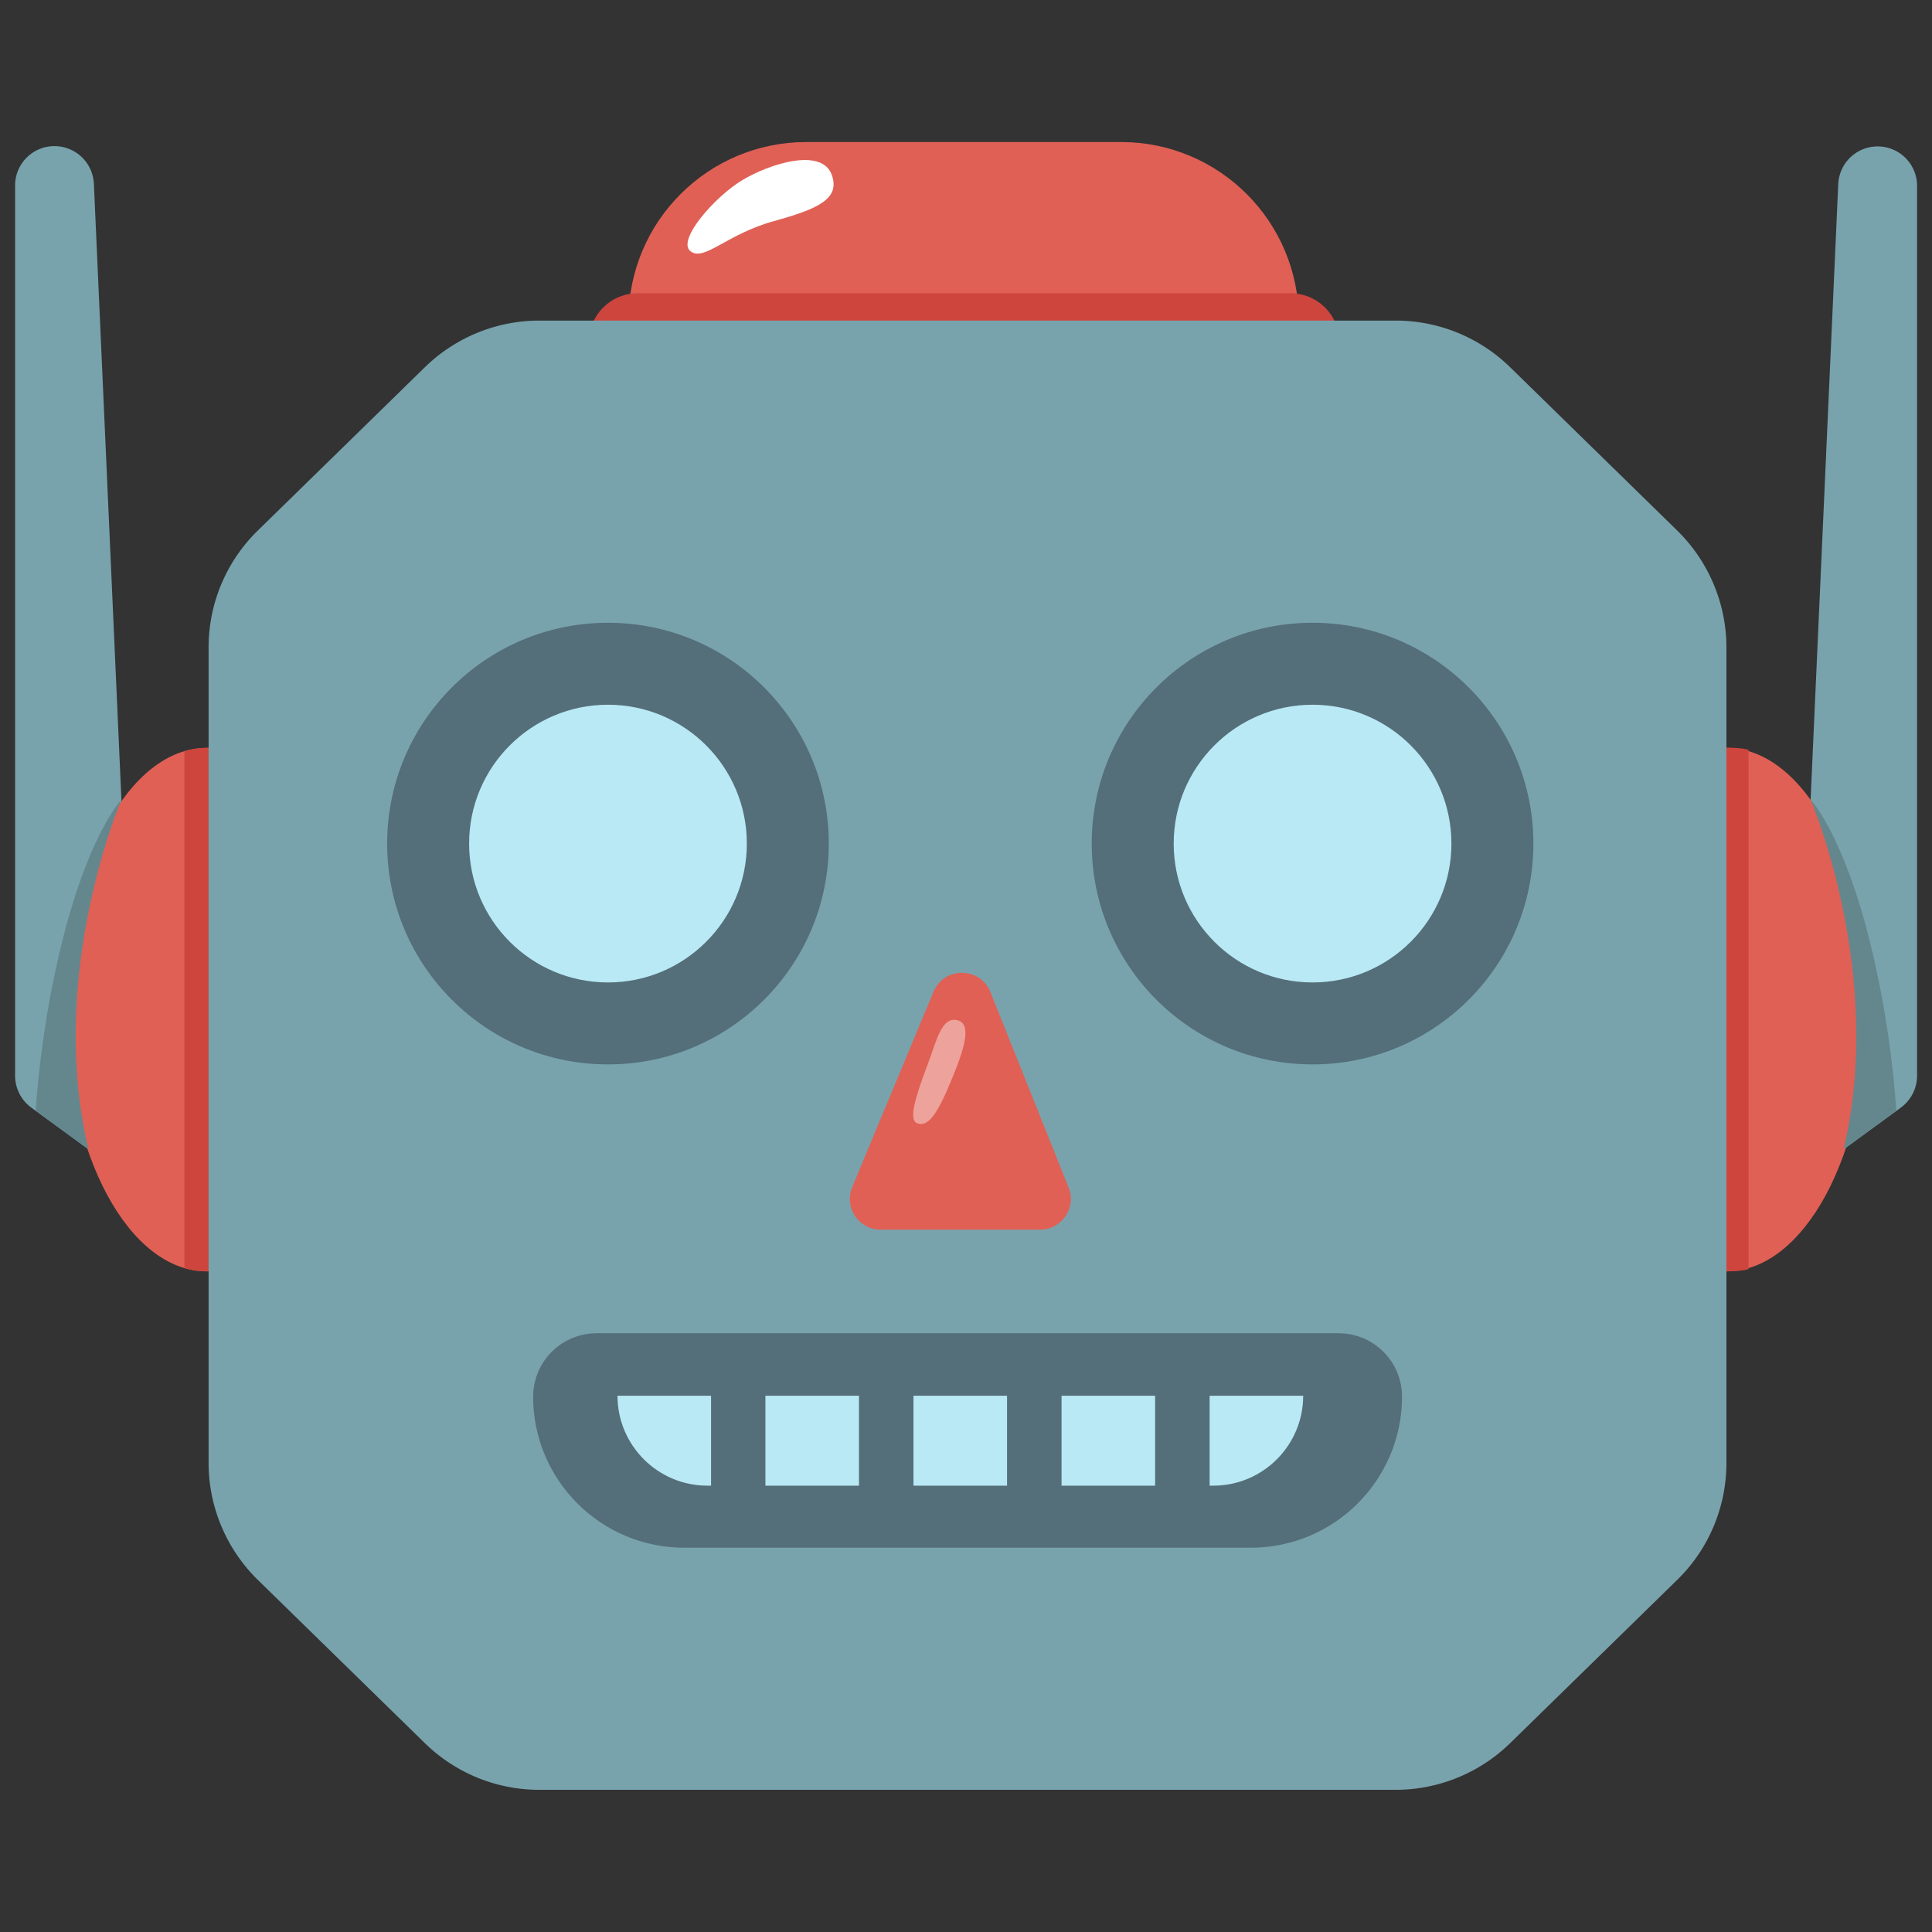 <svg xmlns="http://www.w3.org/2000/svg" width="32" height="32" viewBox="0 0 128 128"><rect x="0" y="0" width="128" height="128" fill="#333333" stroke="none"/><path fill="#e06055" d="M86.05 35.16H41.64V21.19c0-6.51 5.27-11.78 11.78-11.78h20.85c6.51 0 11.78 5.27 11.78 11.78z"/><path fill="#fff" d="M55.12 11.62c-.64-1.89-4.14-.77-5.95.32s-4.34 3.97-3.43 4.7c.9.72 2.38-1.12 5.53-1.99c2.93-.81 4.38-1.47 3.85-3.03"/><path fill="#ce453e" d="M88.73 24.77H39.01v-2.1a3.24 3.24 0 0 1 3.24-3.24H85.5a3.24 3.24 0 0 1 3.24 3.24v2.1z"/><path fill="#78a3ad" d="m119.73 58.05l2.06-45.88a2.612 2.612 0 0 1 5.22.12v58.98c0 .83-.4 1.62-1.07 2.11l-7.41 5.41zm-111.46 0L6.22 12.17a2.62 2.62 0 0 0-2.61-2.49C2.17 9.68 1 10.85 1 12.29v58.98c0 .83.4 1.62 1.07 2.11l7.41 5.41z"/><ellipse cx="13.69" cy="66.89" fill="#e06055" rx="9.33" ry="17.34"/><defs><ellipse id="iconify-ncFnEclT" cx="13.69" cy="66.89" rx="9.33" ry="17.34"/></defs><clipPath id="iconify-Z4YMHbHg"><use href="#iconify-ncFnEclT"/></clipPath><path fill="#ce453e" d="M12.22 49.54h2.62v34.69h-2.62z" clip-path="url(#iconify-Z4YMHbHg)"/><defs/><path fill="#ce453e" d="M12.54 49.54h2.62v34.69h-2.62z" clip-path="url(#iconify-Z4YMHbHg)" transform="rotate(-180 13.845 66.886)"/><ellipse cx="114.38" cy="66.89" fill="#e06055" rx="9.33" ry="17.34"/><defs><ellipse id="iconify-lcRjE1PM" cx="114.38" cy="66.89" rx="9.33" ry="17.34"/></defs><clipPath id="iconify-43H7vbcG"><use href="#iconify-lcRjE1PM"/></clipPath><path fill="#ce453e" d="M113.23 49.54h2.62v34.69h-2.62z" clip-path="url(#iconify-43H7vbcG)" transform="rotate(-180 114.537 66.886)"/><defs/><path fill="#ce453e" d="M112.91 49.54h2.62v34.69h-2.62z" clip-path="url(#iconify-43H7vbcG)"/><path fill="#78a3ad" d="m111.12 35.15l-11.07-10.82a10.84 10.84 0 0 0-7.58-3.09H35.73c-2.83 0-5.55 1.11-7.58 3.09L17.08 35.15a10.82 10.82 0 0 0-3.26 7.75v54.02c0 2.92 1.18 5.71 3.26 7.75l11.07 10.82c2.03 1.98 4.74 3.09 7.58 3.09h56.74c2.83 0 5.55-1.11 7.58-3.09l11.07-10.82c2.09-2.04 3.26-4.83 3.26-7.75V42.9c0-2.91-1.18-5.71-3.26-7.75"/><circle cx="40.28" cy="55.89" r="14.63" fill="#546e7a"/><circle cx="40.28" cy="55.89" r="9.2" fill="#b8e9f4"/><circle cx="86.96" cy="55.89" r="14.63" fill="#546e7a"/><circle cx="86.96" cy="55.89" r="9.2" fill="#b8e9f4"/><path fill="#64878e" d="M8.04 52.98S3.08 64.56 5.86 76.14l-3.49-2.55s.28-5.78 1.99-12.15c1.72-6.39 3.68-8.46 3.68-8.46m111.92 0s4.96 11.58 2.18 23.16l3.49-2.55s-.28-5.78-1.99-12.15c-1.72-6.39-3.68-8.46-3.68-8.46"/><path fill="#e06055" d="m61.85 65.7l-5.39 12.95c-.56 1.34.43 2.82 1.88 2.82h10.57c1.44 0 2.43-1.46 1.89-2.79l-5.18-12.95c-.68-1.69-3.07-1.71-3.77-.03"/><path fill="#eda29b" d="M63.46 67.6c-1.09-.31-1.42 1.41-2 2.92c-.96 2.53-1.22 3.71-.69 3.9c.7.26 1.31-.54 2.25-2.83c.9-2.15 1.36-3.73.44-3.99"/><path fill="#eceff1" d="M48.39 90.33v10.21m10.58-10.21v10.21m10.59-10.21v10.21m10.58-10.21v10.21"/><path fill="#b8e9f4" d="M81.99 100.54H46.21c-4.91 0-8.9-3.98-8.9-8.9v-1.31h53.57v1.31c0 4.91-3.98 8.9-8.89 8.9"/><path fill="#546e7a" stroke="#546e7a" stroke-miterlimit="10" stroke-width="4" d="M82.87 100.54H45.33c-4.42 0-8.01-3.59-8.01-8.01c0-1.22.99-2.2 2.2-2.2h49.17c1.22 0 2.2.99 2.2 2.2c-.01 4.42-3.59 8.01-8.02 8.01z"/><path fill="#546e7a" d="M46.82 91.52v8.4s-9.5-.78-9.5-8.28zm34.48 0v8.4s9.5-.78 9.5-8.28z"/><path fill="#b8e9f4" d="M50.71 92.47h6.2v5.96h-6.2zm9.81 0h6.2v5.96h-6.2zm9.81 0h6.2v5.96h-6.2zm10.05 5.96h-.24v-5.96h6.2c0 3.29-2.67 5.96-5.96 5.96m-33.27 0h-.24c-3.29 0-5.96-2.67-5.96-5.96h6.2z"/><path fill="#fff" d="M118.24 202.27c.01-5.65-4.59-10.26-10.25-10.27c-2.91 0-5.53 1.21-7.4 3.16v-1.6c.02-11.3-6.13-21.82-16.2-28.07l3.93-7.16c.5-.89.61-1.92.33-2.89c-.28-.98-.92-1.79-1.85-2.3c-.55-.3-1.17-.45-1.8-.45c-1.39 0-2.67.75-3.33 1.97l-4.11 7.49c-4.27-1.57-8.78-2.37-13.48-2.38c-4.64-.01-9.13.78-13.38 2.34l-4.1-7.49a3.8 3.8 0 0 0-3.33-1.98c-.64 0-1.28.16-1.8.45c-.9.48-1.57 1.31-1.86 2.28c-.28.97-.16 2.04.32 2.88l3.92 7.17c-10.11 6.2-16.28 16.72-16.29 28.04v1.7c-.08-.09-.16-.18-.25-.26a10.18 10.18 0 0 0-7.25-3.01c-5.65-.01-10.25 4.59-10.26 10.24l-.04 31.39c-.01 5.66 4.58 10.26 10.24 10.27c2.74 0 5.32-1.06 7.26-3c.19-.18.36-.38.53-.57l-.01 4.5c-.01 2.88 1.11 5.58 3.14 7.62a10.7 10.7 0 0 0 7.6 3.16h2.69l-.02 13.86c-.01 5.65 4.59 10.26 10.24 10.27s10.26-4.59 10.27-10.24l.02-13.85l4.61.01l-.02 13.86c0 2.74 1.06 5.31 3 7.25s4.51 3.01 7.24 3.01c5.65.01 10.25-4.59 10.26-10.24l.01-13.85h2.71c5.93.01 10.76-4.81 10.77-10.74l.01-4.34c1.88 2.1 4.6 3.42 7.63 3.42c5.65.01 10.25-4.59 10.26-10.24zM27.5 233.54c0 4.15-3.36 7.49-7.5 7.49a7.503 7.503 0 0 1-7.49-7.51l.04-31.39a7.51 7.51 0 0 1 7.51-7.49c4.14 0 7.5 3.37 7.49 7.5zm2.81-40.21c.07-11.54 7.01-21.57 17.26-26.84l-5.22-9.56c-.28-.5-.1-1.14.41-1.41c.5-.28 1.13-.09 1.41.42l5.28 9.64c4.43-1.96 9.41-3.06 14.66-3.05c5.27 0 10.24 1.12 14.69 3.1l5.3-9.65c.27-.5.9-.68 1.41-.41c.51.28.69.92.41 1.42l-5.24 9.55c10.22 5.31 17.13 15.34 17.17 26.87v.14l-67.53-.08c-.01-.05-.01-.1-.01-.14m67.24 51.47c0 3.6-2.37 6.63-5.63 7.63c-.75.23-1.55.36-2.38.36H84.1l-.01 6.51h-.02l-.01 10.09c0 4.14-3.37 7.5-7.51 7.49c-4.13 0-7.49-3.37-7.48-7.5l.02-16.61l-10.12-.01l-.02 16.61c-.01 4.14-3.37 7.5-7.51 7.49c-4.13-.01-7.49-3.37-7.48-7.51l.01-10.1h-.01l.01-6.51l-5.44-.01c-4.42-.01-8-3.58-7.99-8.01v-5.49h.01l.05-43.17l67.02.08l-.05 43.18h.01zm10.4-3.65c-4.14 0-7.49-3.36-7.49-7.51l.04-31.39c0-4.14 3.36-7.5 7.5-7.49c4.14 0 7.49 3.37 7.48 7.51l-.03 31.39a7.5 7.5 0 0 1-7.5 7.49"/><path fill="#7cb342" d="M108 194.76c-4.14-.01-7.5 3.35-7.5 7.49l-.04 31.39c0 4.15 3.35 7.5 7.49 7.51c4.14 0 7.5-3.34 7.5-7.49l.03-31.39c.01-4.15-3.34-7.51-7.48-7.51m-87.95-.12c-4.14-.01-7.5 3.35-7.51 7.49l-.04 31.39c-.01 4.15 3.35 7.5 7.49 7.51s7.5-3.34 7.5-7.49l.05-31.4c.01-4.13-3.35-7.49-7.49-7.5m77.79-1.23c-.04-11.53-6.95-21.56-17.17-26.87l5.24-9.55c.28-.5.1-1.14-.41-1.42c-.51-.27-1.14-.09-1.41.41l-5.3 9.65c-4.45-1.98-9.42-3.1-14.69-3.1c-5.25-.01-10.23 1.09-14.66 3.05l-5.28-9.64a1.04 1.04 0 0 0-1.41-.42c-.51.27-.7.91-.41 1.41l5.22 9.56c-10.25 5.27-17.2 15.3-17.26 26.84v.14l67.53.08c.01-.05.01-.1.01-.14m-49.12-12.15a2.83 2.83 0 0 1-2.82-2.83c0-1.56 1.27-2.83 2.83-2.83c1.57 0 2.83 1.28 2.83 2.84c0 1.55-1.27 2.82-2.84 2.82m30.75.03c-1.56 0-2.83-1.27-2.83-2.83a2.85 2.85 0 0 1 2.84-2.83c1.55.01 2.82 1.29 2.82 2.84c0 1.56-1.27 2.82-2.83 2.82m18.14 14.86l-67.02-.08l-.05 43.17h-.01v5.49c-.01 4.43 3.56 8 7.99 8.01l5.44.01l-.01 6.51h.01l-.01 10.1c-.01 4.13 3.35 7.5 7.48 7.51c4.14.01 7.5-3.36 7.51-7.49l.02-16.61l10.12.01l-.02 16.61c-.01 4.13 3.35 7.51 7.48 7.5c4.14.01 7.5-3.35 7.51-7.49l.01-10.09h.02l.01-6.51h5.44c.83 0 1.63-.12 2.38-.36c3.26-1.01 5.63-4.04 5.63-7.63l.02-5.47h-.01z"/><path fill="#fff" d="M48.73 175.59c-1.56 0-2.83 1.27-2.83 2.83s1.26 2.83 2.82 2.83c1.57 0 2.84-1.27 2.84-2.83a2.84 2.84 0 0 0-2.83-2.83m30.75.03c-1.56 0-2.83 1.28-2.84 2.83c0 1.57 1.27 2.83 2.83 2.83s2.83-1.26 2.83-2.83c0-1.54-1.27-2.82-2.82-2.83"/></svg>